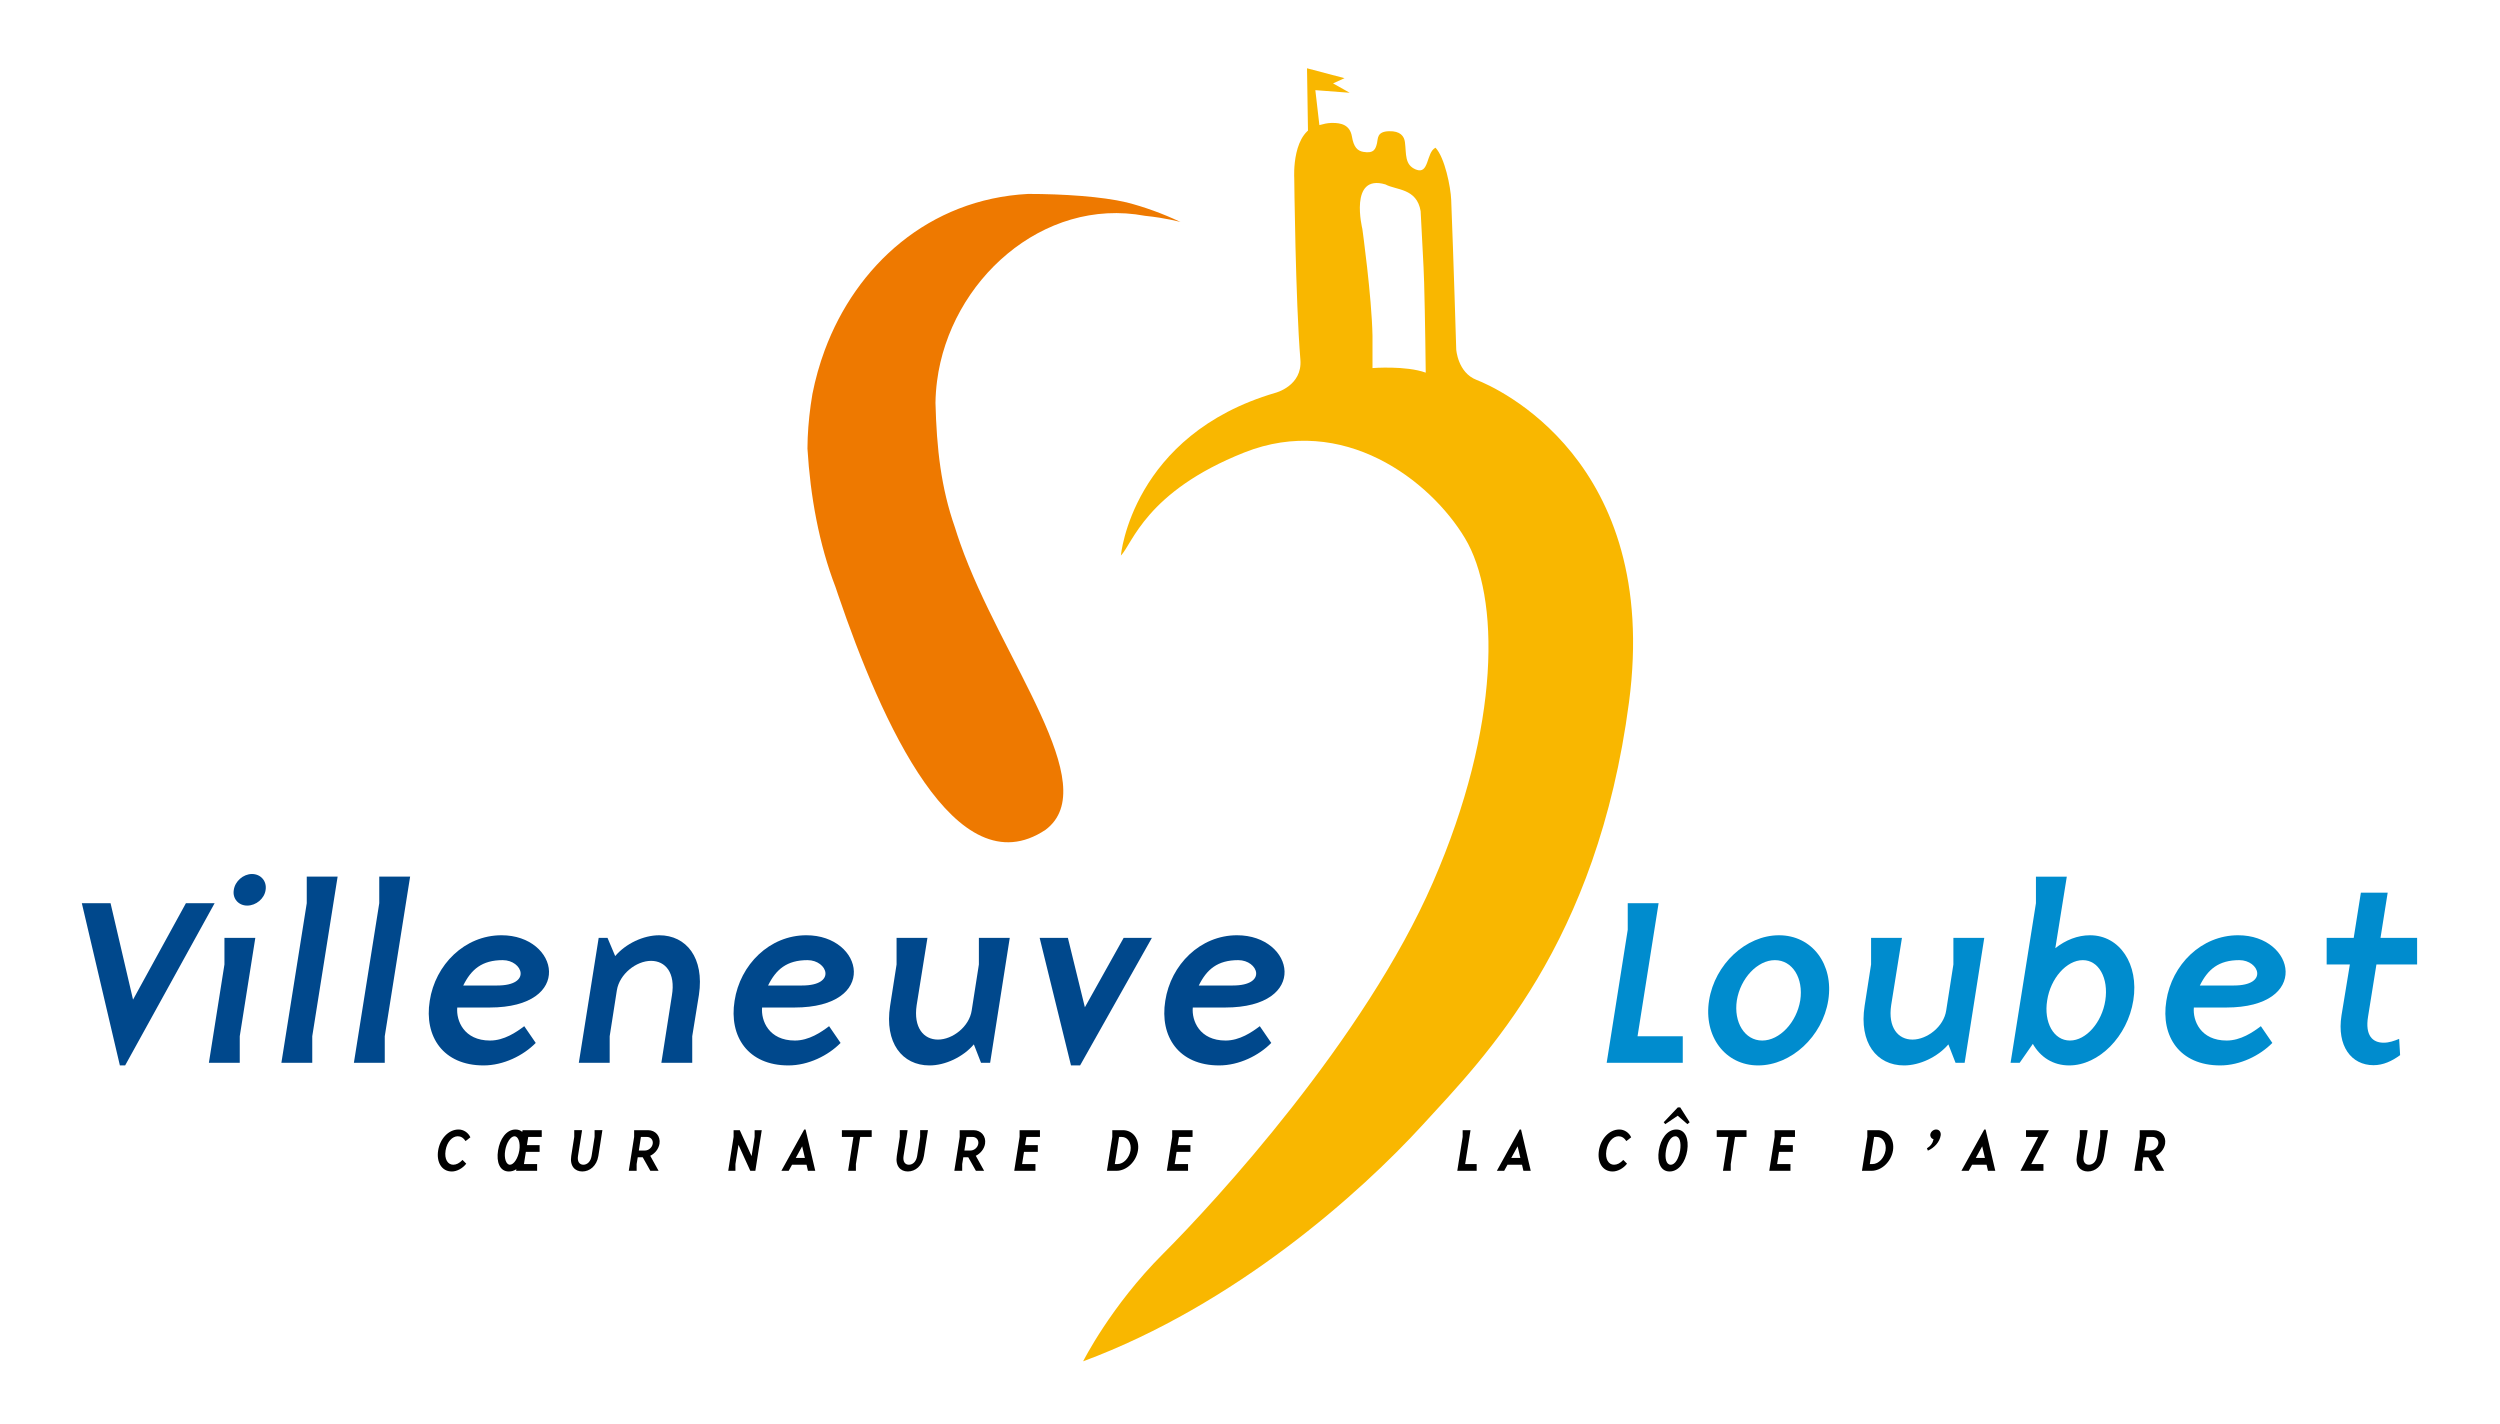 <?xml version="1.0" encoding="utf-8"?>
<!-- Generator: Adobe Illustrator 16.0.0, SVG Export Plug-In . SVG Version: 6.00 Build 0)  -->
<!DOCTYPE svg PUBLIC "-//W3C//DTD SVG 1.1//EN" "http://www.w3.org/Graphics/SVG/1.1/DTD/svg11.dtd">
<svg version="1.1" id="Layer_1" xmlns="http://www.w3.org/2000/svg" xmlns:xlink="http://www.w3.org/1999/xlink" x="0px" y="0px"
	 width="574px" height="327px" viewBox="0 0 574 327" enable-background="new 0 0 574 327" xml:space="preserve">
<path fill="#EE7900" d="M271.051,50.972c0,0-3.306-0.926-8.157-1.42c-23.487-4.397-44.798,14.96-47.749,37.956
	c-0.107,0.823-0.191,1.651-0.252,2.483c-0.06,0.832-0.096,1.668-0.108,2.508c0.267,10.478,1.267,19.478,4.462,28.584
	c0.376,1.21,0.778,2.427,1.208,3.648c9.442,26.873,33.135,55.642,19.597,65.795c-20.571,13.715-37.684-24.797-47.621-53.966
	c-0.207-0.607-0.411-1.211-0.61-1.806c-3.769-9.777-5.769-20.777-6.43-31.767c-0.002-0.852,0.021-1.672,0.057-2.495
	c0.145-3.292,0.498-6.609,1.082-10.029c0.683-3.453,1.627-6.814,2.829-10.055c7.213-19.441,23.894-34.681,46.693-35.881
	c8,0,16.989,0.593,22.648,1.949c2.001,0.514,4.033,1.138,6.094,1.884C266.853,49.105,268.939,49.972,271.051,50.972z"/>
<path fill="#F9B700" d="M315.125,84.509v-7.431c-0.177-9.023-2.33-24.527-2.33-24.527s-3.152-12.712,5.304-10.208
	c2.43,1.338,7.214,0.828,8.08,6.152c0.404,8.547,0.652,11.35,0.801,16.376c0.227,7.692,0.369,20.688,0.369,20.688
	C322.784,83.907,315.125,84.509,315.125,84.509z M305.66,28.226c-0.927,0.035-1.819,0.239-2.482,0.438
	c-6.711,0.98-6.021,12.192-6.021,12.192s0.287,28.101,1.412,41.726c0.498,6.029-5.725,7.607-5.725,7.607
	c-33,9.667-35.495,37.371-35.495,37.371c2.666-2.667,5.667-14.667,28.334-23.667s42.666,6.333,50.666,19.667s8.333,43-7.333,79
	s-50,73.333-62,85.333s-18.334,24.667-18.334,24.667c35-13,63.667-38.667,78-54.333s40.001-41.334,47.334-97s-30.667-72.333-35-74
	s-4.667-7-4.667-7s-0.639-21.355-1.158-34.349c-0.117-2.929-1.47-9.718-3.602-11.965c-2.182,1.081-1.404,6.288-4.518,5.005
	c-2.629-1.083-2.146-3.525-2.503-6.288c-0.174-1.34-1.04-2.58-3.663-2.503c-2.815,0.083-2.497,1.698-2.747,2.747
	c-0.306,1.282-0.671,2.442-3.156,1.995c-1.354-0.244-2.2-1.116-2.598-3.499c-0.469-2.81-2.651-3.145-4.479-3.144H305.66z"/>
<polygon fill="#F9B700" points="300.322,30.636 300.09,15.677 308.7,17.949 306.069,19.146 309.889,21.299 302.003,20.7 
	303.079,30.028 "/>
<path d="M105.285,259.333c1.148,0,2.226,0.713,2.715,1.791l-1.105,0.867c-0.518-0.77-1.091-1.105-1.791-1.105
	c-1.23,0-2.49,1.246-2.799,3.274c-0.321,2.015,0.532,3.261,1.75,3.261c0.699,0,1.398-0.322,2.141-1.105l0.854,0.867
	c-0.826,1.078-2.154,1.791-3.303,1.791c-2.35,0-3.567-2.169-3.148-4.813C101.004,261.516,102.936,259.333,105.285,259.333z"/>
<path d="M117.081,267.421c0.896,0,1.847-1.483,2.155-3.261c0.279-1.791-0.225-3.274-1.105-3.274c-0.896,0-1.861,1.483-2.141,3.274
	C115.695,265.938,116.199,267.421,117.081,267.421z M116.83,268.974c-2.1,0-2.896-2.169-2.478-4.813
	c0.405-2.645,1.917-4.827,4.017-4.827c0.629,0,1.16,0.21,1.539,0.545l0.069-0.391h4.407v1.553h-3.105l-0.294,1.875h2.91v1.553
	h-3.162l-0.435,2.799h3.023v1.553h-4.828l0.07-0.377C118.047,268.792,117.473,268.974,116.83,268.974z"/>
<path d="M133.648,259.487l-0.938,5.918c-0.209,1.357,0.378,2.016,1.231,2.016s1.665-0.658,1.89-2.016l0.686-4.365v-1.553h1.791
	l-0.924,5.918c-0.378,2.295-1.973,3.568-3.693,3.568c-1.708,0-2.896-1.273-2.533-3.568l0.686-4.365v-1.553H133.648z"/>
<path d="M149.865,262.606c0.141-0.867-0.461-1.566-1.314-1.566c-0.154,0-1.399,0-1.399,0l-0.476,3.12h1.398
	C148.928,264.16,149.74,263.46,149.865,262.606z M151.209,268.819h-1.889l-1.75-3.105c-0.377,0-1.146,0-1.146,0l-0.252,1.553v1.553
	h-1.805l1.23-7.779v-1.553h3.205c1.707,0,2.896,1.398,2.616,3.119c-0.196,1.189-1.05,2.254-2.127,2.758L151.209,268.819z"/>
<polygon points="173.261,261.04 173.261,259.487 174.898,259.487 173.429,268.819 172.268,268.819 169.553,262.858 168.854,267.267 
	168.854,268.819 167.202,268.819 168.434,261.04 168.434,259.487 169.847,259.487 172.562,265.448 "/>
<path d="M184.176,263.194l-1.47,2.673h2.099L184.176,263.194z M181.083,268.819h-1.679l5.246-9.486h0.309l2.225,9.486h-1.68
	l-0.321-1.398h-3.33L181.083,268.819z"/>
<polygon points="193.299,261.04 193.299,259.487 200.141,259.487 200.141,261.04 197.496,261.04 196.517,267.267 196.517,268.819 
	194.726,268.819 195.943,261.04 "/>
<path d="M208.396,259.487l-0.938,5.918c-0.21,1.357,0.377,2.016,1.23,2.016s1.666-0.658,1.89-2.016l0.686-4.365v-1.553h1.791
	l-0.923,5.918c-0.379,2.295-1.974,3.568-3.695,3.568c-1.707,0-2.896-1.273-2.531-3.568l0.686-4.365v-1.553H208.396z"/>
<path d="M224.613,262.606c0.141-0.867-0.461-1.566-1.314-1.566c-0.154,0-1.399,0-1.399,0l-0.476,3.12h1.398
	C223.676,264.16,224.488,263.46,224.613,262.606z M225.957,268.819h-1.889l-1.75-3.105c-0.377,0-1.146,0-1.146,0l-0.252,1.553v1.553
	h-1.805l1.23-7.779v-1.553h3.205c1.707,0,2.896,1.398,2.617,3.119c-0.197,1.189-1.051,2.254-2.127,2.758L225.957,268.819z"/>
<polygon points="234.1,261.04 234.1,259.487 238.773,259.487 238.773,261.04 235.652,261.04 235.359,262.915 238.283,262.915 
	238.283,264.468 235.107,264.468 234.674,267.267 237.738,267.267 237.738,268.819 232.869,268.819 "/>
<path d="M255.957,267.267h0.629c1.371,0,2.701-1.399,2.98-3.106c0.266-1.721-0.629-3.12-2-3.12c-0.252,0-0.631,0-0.631,0
	L255.957,267.267z M255.383,261.04v-1.553h2.436c2.309,0,3.861,2.084,3.455,4.673c-0.42,2.575-2.615,4.659-4.939,4.659
	c-0.195,0-2.182,0-2.182,0L255.383,261.04z"/>
<polygon points="269.139,261.04 269.139,259.487 273.812,259.487 273.812,261.04 270.691,261.04 270.396,262.915 273.322,262.915 
	273.322,264.468 270.146,264.468 269.711,267.267 272.775,267.267 272.775,268.819 267.906,268.819 "/>
<polygon points="336.398,267.267 339.043,267.267 339.043,268.819 334.594,268.819 335.826,261.04 335.826,259.487 337.631,259.487 
	"/>
<path d="M348.447,263.194l-1.471,2.673h2.1L348.447,263.194z M345.354,268.819h-1.678l5.246-9.486h0.309l2.225,9.486h-1.68
	l-0.322-1.398h-3.33L345.354,268.819z"/>
<path d="M371.801,259.333c1.146,0,2.225,0.713,2.715,1.791l-1.105,0.867c-0.518-0.77-1.092-1.105-1.791-1.105
	c-1.232,0-2.492,1.246-2.799,3.274c-0.322,2.015,0.531,3.261,1.748,3.261c0.701,0,1.4-0.322,2.141-1.105l0.855,0.867
	c-0.826,1.078-2.156,1.791-3.303,1.791c-2.352,0-3.568-2.169-3.148-4.813C367.52,261.516,369.449,259.333,371.801,259.333z"/>
<path d="M383.596,267.421c1.049,0,1.848-1.483,2.154-3.261c0.279-1.791-0.07-3.274-1.105-3.274c-1.049,0-1.861,1.483-2.141,3.274
	C382.211,265.938,382.561,267.421,383.596,267.421z M387.947,257.668l-0.518,0.434l-2.225-1.931l-2.855,1.931l-0.363-0.434
	l3.246-3.415h0.545L387.947,257.668z M384.883,259.333c2.1,0,2.91,2.183,2.504,4.827c-0.42,2.645-1.943,4.813-4.043,4.813
	s-2.896-2.169-2.477-4.813C381.273,261.516,382.783,259.333,384.883,259.333z"/>
<polygon points="394.16,261.04 394.16,259.487 401.002,259.487 401.002,261.04 398.357,261.04 397.379,267.267 397.379,268.819 
	395.588,268.819 396.805,261.04 "/>
<polygon points="407.453,261.04 407.453,259.487 412.127,259.487 412.127,261.04 409.006,261.04 408.711,262.915 411.637,262.915 
	411.637,264.468 408.461,264.468 408.025,267.267 411.09,267.267 411.09,268.819 406.221,268.819 "/>
<path d="M429.309,267.267h0.631c1.371,0,2.701-1.399,2.98-3.106c0.266-1.721-0.631-3.12-2.002-3.12c-0.252,0-0.629,0-0.629,0
	L429.309,267.267z M428.736,261.04v-1.553h2.434c2.309,0,3.863,2.084,3.457,4.673c-0.42,2.575-2.617,4.659-4.939,4.659
	c-0.195,0-2.184,0-2.184,0L428.736,261.04z"/>
<path d="M442.42,263.657c0.854-0.519,1.344-1.218,1.525-2.086c-0.504-0.125-0.812-0.573-0.742-1.119
	c0.098-0.602,0.699-1.119,1.33-1.119c0.824,0,1.146,0.728,1.049,1.344c-0.225,1.511-1.441,2.84-2.938,3.512L442.42,263.657z"/>
<path d="M455.111,263.194l-1.469,2.673h2.098L455.111,263.194z M452.02,268.819h-1.68l5.248-9.486h0.307l2.225,9.486h-1.678
	l-0.322-1.398h-3.33L452.02,268.819z"/>
<polygon points="465.172,261.04 465.172,259.487 470.434,259.487 466.375,267.267 469.174,267.267 469.174,268.819 463.898,268.819 
	467.957,261.04 "/>
<path d="M479.332,259.487l-0.938,5.918c-0.211,1.357,0.377,2.016,1.23,2.016s1.666-0.658,1.889-2.016l0.688-4.365v-1.553h1.791
	l-0.924,5.918c-0.379,2.295-1.973,3.568-3.695,3.568c-1.707,0-2.896-1.273-2.531-3.568l0.686-4.365v-1.553H479.332z"/>
<path d="M495.549,262.606c0.141-0.867-0.461-1.566-1.314-1.566c-0.154,0-1.4,0-1.4,0l-0.475,3.12h1.398
	C494.611,264.16,495.424,263.46,495.549,262.606z M496.893,268.819h-1.889l-1.75-3.105c-0.377,0-1.146,0-1.146,0l-0.252,1.553v1.553
	h-1.805l1.23-7.779v-1.553h3.205c1.707,0,2.896,1.398,2.617,3.119c-0.197,1.189-1.051,2.254-2.127,2.758L496.893,268.819z"/>
<polygon fill="#00488C" points="28.732,244.622 27.524,244.622 18.788,207.374 25.382,207.374 30.546,229.514 42.687,207.374 
	49.279,207.374 "/>
<path fill="#00488C" d="M60.981,204.352c-0.274,1.979-2.197,3.571-4.23,3.571c-1.978,0-3.405-1.593-3.076-3.571
	c0.275-2.032,2.197-3.681,4.176-3.681C59.883,200.671,61.312,202.319,60.981,204.352z M51.532,221.438v-6.098h7.087l-3.571,22.579
	v6.099h-7.087L51.532,221.438z"/>
<polygon fill="#00488C" points="70.431,207.374 70.431,201.275 77.518,201.275 71.694,237.919 71.694,244.018 64.606,244.018 "/>
<polygon fill="#00488C" points="87.077,207.374 87.077,201.275 94.164,201.275 88.341,237.919 88.341,244.018 81.253,244.018 "/>
<path fill="#00488C" d="M114.161,226.271c8.076,0,5.823-5.823,1.264-5.823c-4.779,0-7.252,2.144-9.064,5.823H114.161z
	 M112.513,238.908c3.241,0,6.043-1.923,7.856-3.296l2.636,3.845c-2.855,2.912-7.416,5.165-11.976,5.165
	c-9.284,0-13.68-6.647-12.36-14.834c1.263-8.296,8.02-15.053,16.48-15.053c13.186,0,16.811,16.592-2.747,16.592h-7.416
	C104.712,234.348,106.524,238.908,112.513,238.908z"/>
<path fill="#00488C" d="M151.849,244.018l2.416-15.438c0.88-5.22-1.482-7.967-4.779-7.967c-3.406,0-7.252,3.022-7.855,6.758
	l-1.648,10.548v6.099h-7.087l4.56-28.678h2.033l1.758,4.176c2.418-2.858,6.482-4.78,10.107-4.78c6.264,0,10.385,5.218,9.121,13.68
	l-1.538,9.504v6.099H151.849z"/>
<path fill="#00488C" d="M184.151,226.271c8.076,0,5.824-5.823,1.264-5.823c-4.779,0-7.252,2.144-9.064,5.823H184.151z
	 M182.503,238.908c3.242,0,6.043-1.923,7.857-3.296l2.637,3.845c-2.857,2.912-7.417,5.165-11.977,5.165
	c-9.285,0-13.68-6.647-12.361-14.834c1.264-8.296,8.021-15.053,16.481-15.053c13.186,0,16.811,16.592-2.747,16.592h-7.417
	C174.702,234.348,176.516,238.908,182.503,238.908z"/>
<path fill="#00488C" d="M225.245,244.018l-1.648-4.23c-2.473,2.911-6.592,4.835-10.164,4.835c-6.317,0-10.383-5.219-9.064-13.681
	l1.483-9.504v-6.098h7.087l-2.473,15.438c-0.77,5.164,1.594,7.911,4.891,7.911c3.352,0,7.196-2.968,7.746-6.703l1.648-10.548v-6.098
	h7.087l-4.505,28.678H225.245z"/>
<polygon fill="#00488C" points="247.989,244.622 245.901,244.622 238.704,215.34 245.188,215.34 249.088,231.271 257.987,215.34 
	264.471,215.34 "/>
<path fill="#00488C" d="M283.04,226.271c8.076,0,5.824-5.823,1.264-5.823c-4.779,0-7.252,2.144-9.064,5.823H283.04z
	 M281.392,238.908c3.242,0,6.043-1.923,7.857-3.296l2.637,3.845c-2.857,2.912-7.417,5.165-11.977,5.165
	c-9.285,0-13.681-6.647-12.361-14.834c1.264-8.296,8.021-15.053,16.481-15.053c13.186,0,16.811,16.592-2.747,16.592h-7.417
	C273.591,234.348,275.403,238.908,281.392,238.908z"/>
<polygon fill="#008CCE" points="375.98,237.919 386.364,237.919 386.364,244.018 368.895,244.018 373.729,213.472 373.729,207.374 
	380.815,207.374 "/>
<path fill="#008CCE" d="M398.78,229.679c-0.771,5.054,1.812,9.229,5.824,9.229c4.01,0,7.91-4.176,8.734-9.229
	c0.77-5.055-1.759-9.23-5.822-9.23C403.504,220.448,399.604,224.624,398.78,229.679z M419.767,229.679
	c-1.318,8.296-8.516,14.943-16.098,14.943c-7.526,0-12.581-6.647-11.262-14.943c1.318-8.296,8.461-14.943,16.042-14.943
	C416.031,214.735,421.085,221.383,419.767,229.679z"/>
<path fill="#008CCE" d="M448.993,244.018l-1.647-4.23c-2.473,2.911-6.593,4.835-10.163,4.835c-6.319,0-10.385-5.219-9.065-13.681
	l1.482-9.504v-6.098h7.088l-2.473,15.438c-0.77,5.164,1.594,7.911,4.89,7.911c3.351,0,7.197-2.968,7.746-6.703l1.648-10.548v-6.098
	h7.087l-4.505,28.678H448.993z"/>
<path fill="#008CCE" d="M470.034,229.679c-0.824,5.054,1.483,9.229,5.22,9.229c3.735,0,7.361-4.176,8.131-9.229
	c0.769-5.055-1.483-9.23-5.164-9.23C474.484,220.448,470.804,224.624,470.034,229.679z M463.716,244.018h-2.087l5.823-36.644v-6.099
	h7.087l-2.637,16.426c2.362-1.867,5.109-2.966,7.966-2.966c6.812,0,11.263,6.647,9.943,14.943
	c-1.317,8.296-7.91,14.943-14.723,14.943c-3.681,0-6.593-1.869-8.351-4.945L463.716,244.018z"/>
<path fill="#008CCE" d="M512.887,226.271c8.075,0,5.823-5.823,1.263-5.823c-4.78,0-7.252,2.144-9.064,5.823H512.887z
	 M511.237,238.908c3.242,0,6.043-1.923,7.857-3.296l2.637,3.845c-2.857,2.912-7.417,5.165-11.977,5.165
	c-9.285,0-13.681-6.647-12.361-14.834c1.264-8.296,8.021-15.053,16.481-15.053c13.186,0,16.811,16.592-2.747,16.592h-7.417
	C503.437,234.348,505.25,238.908,511.237,238.908z"/>
<path fill="#008CCE" d="M534.202,221.438v-6.098h6.208l1.647-10.384h6.154l-1.649,10.384h8.406v6.098h-9.34l-1.923,11.977
	c-0.714,4.34,1.044,5.989,3.57,5.989c1.265,0,2.363-0.386,3.571-0.88l0.22,3.735c-1.867,1.373-3.899,2.309-6.098,2.309
	c-5.109,0-8.461-4.396-7.361-11.428l1.923-11.702H534.202z"/>
</svg>

